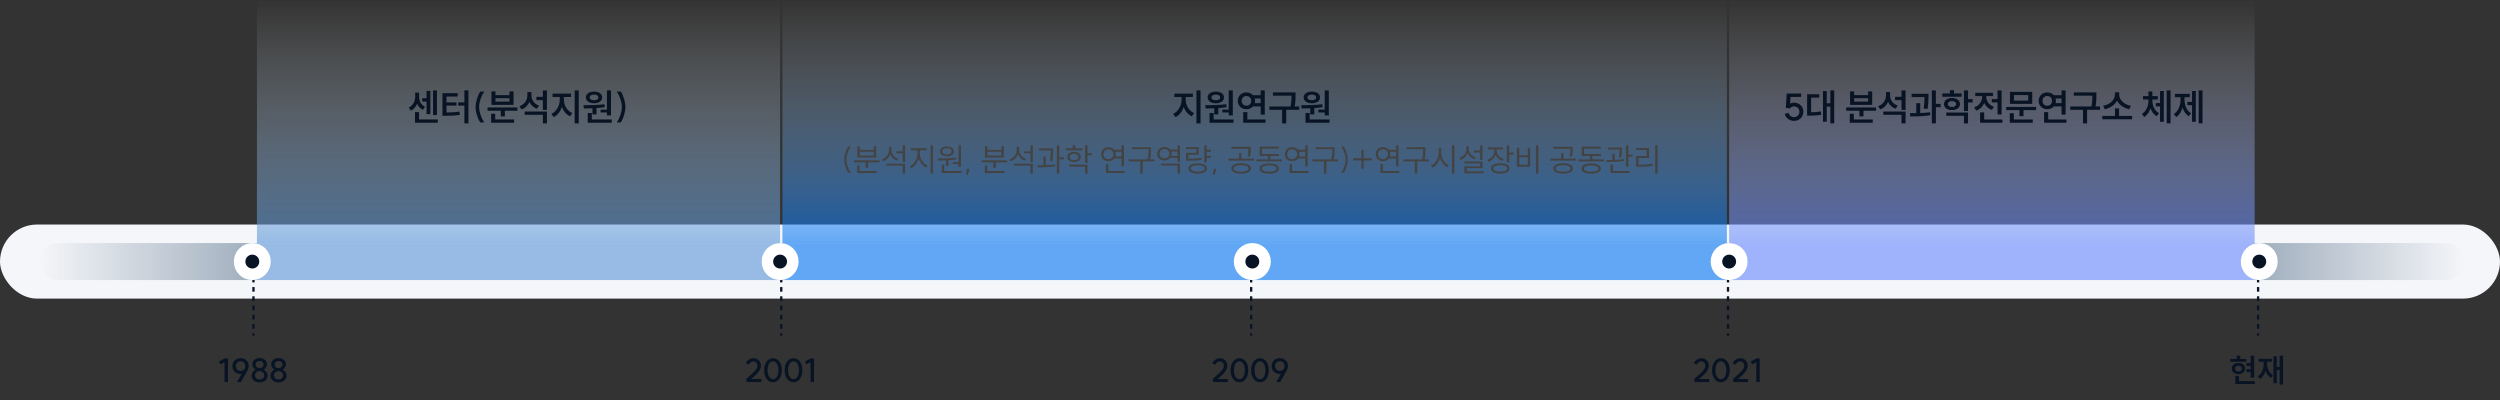 <svg width="1080" height="173" viewBox="0 0 1080 173" fill="none" xmlns="http://www.w3.org/2000/svg">
<rect x="0" y="0" width="1080" height="173" fill="#333333" stroke="none"/>
<rect y="97" width="1080" height="32" rx="16" fill="#F5F6F9"/>
<rect opacity="0.6" x="17" y="105" width="100" height="16" rx="8" fill="url(#paint0_linear_5523_31917)"/>
<rect opacity="0.6" x="968" y="105" width="97" height="16" rx="8" fill="url(#paint1_linear_5523_31917)"/>
<rect opacity="0.6" x="329" y="105" width="426" height="16" rx="8" fill="#0074F2"/>
<rect opacity="0.6" x="101" y="105" width="244" height="16" rx="8" fill="#5895D7"/>
<rect opacity="0.6" x="111" width="226" height="105" fill="url(#paint2_linear_5523_31917)"/>
<rect opacity="0.6" x="747" width="227" height="105" fill="url(#paint3_linear_5523_31917)"/>
<rect opacity="0.6" x="338" width="408" height="105" fill="url(#paint4_linear_5523_31917)"/>
<rect opacity="0.6" x="740" y="105" width="244" height="16" rx="8" fill="#6588FC"/>
<path d="M109 144H110V145H109V144ZM109 140H110V142H109V140ZM109 136H110V138H109V136ZM109 132H110V134H109V132ZM109 128H110V130H109V128ZM109 124H110V126H109V124ZM109 120H110V122H109V120ZM109 116H110V118H109V116ZM109 113H110V114H109V113Z" fill="#081324"/>
<path d="M98.48 154.864V165.042L96.996 165.028V156.446L95.204 157.44L94.588 156.194L97.01 154.864H98.48ZM103.94 156.04C102.736 156.04 101.882 156.908 101.882 158.14C101.882 159.372 102.736 160.24 103.94 160.24C105.13 160.24 105.97 159.372 105.97 158.14C105.97 156.908 105.13 156.04 103.94 156.04ZM100.398 158.14C100.398 156.138 101.854 154.738 103.926 154.738C105.998 154.738 107.454 156.138 107.454 158.14C107.454 158.868 107.188 159.54 106.894 160.072L104.094 165.056H102.386L104.416 161.486C104.248 161.514 104.08 161.542 103.898 161.542C101.84 161.528 100.398 160.128 100.398 158.14ZM112.151 163.936C113.313 163.936 114.125 163.194 114.125 162.13C114.125 161.066 113.313 160.31 112.151 160.31C110.989 160.31 110.163 161.066 110.163 162.13C110.163 163.194 110.989 163.936 112.151 163.936ZM108.679 162.158C108.679 161.262 109.379 160.226 110.359 159.68C109.547 159.12 108.959 158.21 108.959 157.482C108.959 155.83 110.275 154.682 112.151 154.682C114.027 154.682 115.343 155.83 115.343 157.482C115.343 158.224 114.769 159.134 113.943 159.68C114.923 160.24 115.623 161.262 115.623 162.158C115.623 163.95 114.195 165.21 112.151 165.21C110.121 165.21 108.679 163.95 108.679 162.158ZM110.457 157.482C110.457 158.392 111.157 159.036 112.151 159.036C113.159 159.036 113.859 158.392 113.859 157.482C113.859 156.572 113.159 155.942 112.151 155.942C111.157 155.942 110.457 156.572 110.457 157.482ZM120.324 163.936C121.486 163.936 122.298 163.194 122.298 162.13C122.298 161.066 121.486 160.31 120.324 160.31C119.162 160.31 118.336 161.066 118.336 162.13C118.336 163.194 119.162 163.936 120.324 163.936ZM116.852 162.158C116.852 161.262 117.552 160.226 118.532 159.68C117.72 159.12 117.132 158.21 117.132 157.482C117.132 155.83 118.448 154.682 120.324 154.682C122.2 154.682 123.516 155.83 123.516 157.482C123.516 158.224 122.942 159.134 122.116 159.68C123.096 160.24 123.796 161.262 123.796 162.158C123.796 163.95 122.368 165.21 120.324 165.21C118.294 165.21 116.852 163.95 116.852 162.158ZM118.63 157.482C118.63 158.392 119.33 159.036 120.324 159.036C121.332 159.036 122.032 158.392 122.032 157.482C122.032 156.572 121.332 155.942 120.324 155.942C119.33 155.942 118.63 156.572 118.63 157.482Z" fill="#081324"/>
<path d="M182.378 42.432H184.266V39.296H185.914V49.296H184.266V43.856H182.378V42.432ZM176.57 46.464C178.474 45.536 179.354 43.632 179.354 41.952V40.016H181.05V41.952C181.05 43.616 181.866 45.264 183.626 46.112L182.666 47.44C181.498 46.896 180.682 45.936 180.218 44.784C179.706 46.08 178.81 47.184 177.53 47.792L176.57 46.464ZM179.274 53.008V48.448H181.034V51.6H189.13V53.008H179.274ZM187.082 49.712V39.056H188.746V49.712H187.082ZM200.619 39.024H202.363V53.312H200.619V45.616H197.963V44.208H200.619V39.024ZM191.147 50.016V40.272H197.723V41.712H192.891V44.24H197.195V45.632H192.891V48.592C195.051 48.576 196.651 48.512 198.475 48.208L198.651 49.616C196.587 49.952 194.795 50.016 192.267 50.016H191.147ZM205.451 46.224C205.451 44.144 206.267 41.408 207.419 39.584H209.211C207.899 41.392 206.987 44.128 206.987 46.224C206.987 48.32 207.899 51.056 209.211 52.864H207.419C206.267 51.04 205.451 48.304 205.451 46.224ZM210.624 46.432H223.52V47.824H218.096V50.272H216.336V47.824H210.624V46.432ZM212.176 53.024V49.12H213.92V51.6H222.096V53.024H212.176ZM212.304 45.296V39.488H214.048V41.088H220.096V39.488H221.856V45.296H212.304ZM214.048 43.904H220.096V42.416H214.048V43.904ZM231.728 41.824H234.512V39.056H236.272V47.504H234.512V43.264H231.728V41.824ZM224.4 45.872C226.672 45.088 227.824 43.2 227.824 41.168V39.776H229.584V41.264C229.584 43.12 230.704 44.88 232.88 45.616L231.952 46.992C230.416 46.448 229.328 45.36 228.72 44C228.096 45.488 226.96 46.672 225.312 47.264L224.4 45.872ZM226.656 49.6V48.192H236.272V53.296H234.512V49.6H226.656ZM238.72 40.448H246.704V41.904H243.6V43.088C243.6 45.44 244.976 47.888 247.232 48.848L246.256 50.24C244.608 49.504 243.392 48.016 242.736 46.208C242.096 48.16 240.864 49.808 239.2 50.592L238.192 49.2C240.448 48.16 241.824 45.52 241.824 43.088V41.904H238.72V40.448ZM248.256 53.296V39.056H250.016V53.296H248.256ZM262.193 39.04H263.953V49.856H262.193V48.592H259.441V47.376H262.193V39.04ZM252.033 45.456C254.641 45.44 258.129 45.408 261.153 45.04L261.249 46.288C260.097 46.48 258.881 46.608 257.697 46.688V49.424H255.937V46.784C254.625 46.848 253.361 46.864 252.257 46.864L252.033 45.456ZM253.089 42.08C253.089 40.576 254.545 39.568 256.625 39.568C258.721 39.568 260.161 40.576 260.161 42.08C260.161 43.616 258.721 44.608 256.625 44.608C254.545 44.608 253.089 43.616 253.089 42.08ZM253.905 53.008V48.816H255.665V51.6H264.289V53.008H253.905ZM254.769 42.08C254.769 42.864 255.537 43.312 256.625 43.312C257.745 43.312 258.481 42.864 258.481 42.08C258.481 41.296 257.745 40.848 256.625 40.848C255.537 40.848 254.769 41.296 254.769 42.08ZM270.177 46.224C270.177 48.304 269.377 51.024 268.225 52.864H266.433C267.729 51.072 268.641 48.32 268.641 46.224C268.641 44.128 267.729 41.376 266.433 39.584H268.225C269.377 41.424 270.177 44.144 270.177 46.224Z" fill="#081324"/>
<path d="M773.158 46.832L771.462 46.624L771.862 40.4H778.086V41.888H773.494L773.302 44.736C773.83 44.496 774.422 44.352 774.95 44.352C777.35 44.352 779.046 45.968 779.046 48.256C779.046 50.576 777.35 52.208 774.95 52.208C773.062 52.208 771.43 50.944 771.014 49.152L772.662 48.768C772.902 49.84 773.846 50.608 774.95 50.608C776.358 50.608 777.35 49.632 777.35 48.256C777.35 46.912 776.358 45.952 774.95 45.952C774.358 45.952 773.622 46.32 773.158 46.832ZM790.703 39.04H792.383V53.28H790.703V46.048H789.151V52.576H787.519V39.328H789.151V44.608H790.703V39.04ZM780.671 49.968V40.736H785.919V42.16H782.399V48.512C783.919 48.496 785.199 48.4 786.623 48.128L786.783 49.568C785.055 49.904 783.583 49.968 781.631 49.968H780.671ZM797.559 46.432H810.455V47.824H805.031V50.272H803.271V47.824H797.559V46.432ZM799.111 53.024V49.12H800.855V51.6H809.031V53.024H799.111ZM799.239 45.296V39.488H800.983V41.088H807.031V39.488H808.791V45.296H799.239ZM800.983 43.904H807.031V42.416H800.983V43.904ZM818.663 41.824H821.447V39.056H823.207V47.504H821.447V43.264H818.663V41.824ZM811.335 45.872C813.607 45.088 814.759 43.2 814.759 41.168V39.776H816.519V41.264C816.519 43.12 817.639 44.88 819.815 45.616L818.887 46.992C817.351 46.448 816.263 45.36 815.655 44C815.031 45.488 813.895 46.672 812.247 47.264L811.335 45.872ZM813.591 49.6V48.192H823.207V53.296H821.447V49.6H813.591ZM825.831 40.512H833.111V41.52C833.111 42.832 833.111 44.592 832.711 47.056L830.983 46.912C831.335 44.768 831.383 43.152 831.383 41.92H825.831V40.512ZM825.079 48.88C825.911 48.88 826.839 48.88 827.815 48.864V44.592H829.543V48.816C830.999 48.752 832.471 48.672 833.815 48.496L833.911 49.776C830.999 50.256 827.751 50.32 825.271 50.32L825.079 48.88ZM834.551 53.28V39.04H836.295V44.864H838.359V46.32H836.295V53.28H834.551ZM839.064 40.384H842.376V38.96H844.136V40.384H847.448V41.792H839.064V40.384ZM839.8 44.96C839.8 43.392 841.208 42.336 843.256 42.336C845.304 42.336 846.728 43.392 846.728 44.96C846.728 46.512 845.304 47.552 843.256 47.552C841.208 47.552 839.8 46.512 839.8 44.96ZM840.792 50.032V48.624H850.184V53.296H848.424V50.032H840.792ZM841.48 44.96C841.48 45.744 842.2 46.224 843.256 46.224C844.312 46.224 845.032 45.744 845.032 44.96C845.032 44.144 844.312 43.68 843.256 43.68C842.2 43.68 841.48 44.144 841.48 44.96ZM848.424 47.968V39.056H850.184V42.816H852.168V44.256H850.184V47.968H848.424ZM860.456 42.816H862.936V39.056H864.696V49.44H862.936V44.24H860.456V42.816ZM852.824 46.4C855.08 45.632 856.28 43.76 856.28 41.872V41.488H853.32V40.08H860.968V41.488H858.056V41.872C858.056 43.6 859.192 45.376 861.368 46.112L860.504 47.488C858.92 46.944 857.816 45.856 857.192 44.496C856.584 46 855.4 47.216 853.72 47.792L852.824 46.4ZM855.4 53.008V48.56H857.176V51.6H865.048V53.008H855.4ZM866.681 46.192H879.577V47.584H874.153V50.176H872.393V47.584H866.681V46.192ZM868.233 53.024V48.896H869.993V51.616H878.153V53.024H868.233ZM868.297 44.864V39.68H877.929V44.864H868.297ZM870.025 43.456H876.201V41.056H870.025V43.456ZM890.585 39.056H892.345V49.504H890.585V45.968H887.273C886.585 46.736 885.577 47.184 884.425 47.184C882.313 47.184 880.697 45.68 880.697 43.568C880.697 41.424 882.313 39.92 884.425 39.92C885.561 39.92 886.569 40.368 887.257 41.12H890.585V39.056ZM882.361 43.568C882.361 44.848 883.241 45.664 884.425 45.664C885.593 45.664 886.473 44.848 886.473 43.568C886.473 42.288 885.593 41.472 884.425 41.472C883.241 41.472 882.361 42.288 882.361 43.568ZM883.049 53.008V48.448H884.825V51.6H892.697V53.008H883.049ZM888.009 42.528C888.105 42.848 888.153 43.2 888.153 43.568C888.153 43.92 888.105 44.256 888.025 44.56H890.585V42.528H888.009ZM895.881 39.92H905.641V41.168C905.641 42.512 905.641 43.968 905.273 46H907.225V47.44H901.625V53.312H899.849V47.44H894.345V46H903.497C903.897 44.08 903.913 42.624 903.913 41.328H895.881V39.92ZM908.17 50.096H913.674V46.816H915.434V50.096H921.066V51.536H908.17V50.096ZM908.554 45.696C911.514 45.216 913.626 43.056 913.626 40.944V39.888H915.482V40.944C915.482 43.088 917.61 45.216 920.57 45.696L919.818 47.184C917.418 46.704 915.482 45.312 914.554 43.472C913.61 45.312 911.658 46.704 909.274 47.184L908.554 45.696ZM931.298 44.528H933.138V39.312H934.77V52.608H933.138V45.952H931.298V44.528ZM925.298 49.2C927.282 48.032 928.146 45.632 928.146 43.392V42.96H925.778V41.536H928.146V39.52H929.826V41.536H932.178V42.96H929.826V43.392C929.826 45.584 930.722 47.824 932.69 48.88L931.714 50.192C930.418 49.488 929.522 48.256 929.01 46.752C928.514 48.368 927.618 49.76 926.29 50.528L925.298 49.2ZM936.002 53.28V39.04H937.682V53.28H936.002ZM949.826 39.04H951.49V53.28H949.826V39.04ZM939.09 49.264C941.122 47.984 942.002 45.424 942.002 42.928V42H939.554V40.56H945.97V42H943.714V42.928C943.714 45.328 944.546 47.76 946.562 48.944L945.522 50.208C944.226 49.424 943.362 48.08 942.866 46.464C942.386 48.224 941.49 49.712 940.146 50.56L939.09 49.264ZM944.93 45.44V44.016H946.962V39.312H948.594V52.608H946.962V45.44H944.93Z" fill="#081324"/>
<path d="M507.335 40.448H515.319V41.904H512.215V43.088C512.215 45.44 513.591 47.888 515.847 48.848L514.871 50.24C513.223 49.504 512.007 48.016 511.351 46.208C510.711 48.16 509.479 49.808 507.815 50.592L506.807 49.2C509.063 48.16 510.439 45.52 510.439 43.088V41.904H507.335V40.448ZM516.871 53.296V39.056H518.631V53.296H516.871ZM530.807 39.04H532.567V49.856H530.807V48.592H528.055V47.376H530.807V39.04ZM520.647 45.456C523.255 45.44 526.743 45.408 529.767 45.04L529.863 46.288C528.711 46.48 527.495 46.608 526.311 46.688V49.424H524.551V46.784C523.239 46.848 521.975 46.864 520.871 46.864L520.647 45.456ZM521.703 42.08C521.703 40.576 523.159 39.568 525.239 39.568C527.335 39.568 528.775 40.576 528.775 42.08C528.775 43.616 527.335 44.608 525.239 44.608C523.159 44.608 521.703 43.616 521.703 42.08ZM522.519 53.008V48.816H524.279V51.6H532.903V53.008H522.519ZM523.383 42.08C523.383 42.864 524.151 43.312 525.239 43.312C526.359 43.312 527.095 42.864 527.095 42.08C527.095 41.296 526.359 40.848 525.239 40.848C524.151 40.848 523.383 41.296 523.383 42.08ZM544.616 39.056H546.376V49.504H544.616V45.968H541.304C540.616 46.736 539.608 47.184 538.456 47.184C536.344 47.184 534.728 45.68 534.728 43.568C534.728 41.424 536.344 39.92 538.456 39.92C539.592 39.92 540.6 40.368 541.288 41.12H544.616V39.056ZM536.392 43.568C536.392 44.848 537.272 45.664 538.456 45.664C539.624 45.664 540.504 44.848 540.504 43.568C540.504 42.288 539.624 41.472 538.456 41.472C537.272 41.472 536.392 42.288 536.392 43.568ZM537.08 53.008V48.448H538.856V51.6H546.728V53.008H537.08ZM542.04 42.528C542.136 42.848 542.184 43.2 542.184 43.568C542.184 43.92 542.136 44.256 542.056 44.56H544.616V42.528H542.04ZM549.912 39.92H559.672V41.168C559.672 42.512 559.672 43.968 559.304 46H561.256V47.44H555.656V53.312H553.88V47.44H548.376V46H557.528C557.928 44.08 557.944 42.624 557.944 41.328H549.912V39.92ZM572.281 39.04H574.041V49.856H572.281V48.592H569.529V47.376H572.281V39.04ZM562.121 45.456C564.729 45.44 568.217 45.408 571.241 45.04L571.337 46.288C570.185 46.48 568.969 46.608 567.785 46.688V49.424H566.025V46.784C564.713 46.848 563.449 46.864 562.345 46.864L562.121 45.456ZM563.177 42.08C563.177 40.576 564.633 39.568 566.713 39.568C568.809 39.568 570.249 40.576 570.249 42.08C570.249 43.616 568.809 44.608 566.713 44.608C564.633 44.608 563.177 43.616 563.177 42.08ZM563.993 53.008V48.816H565.753V51.6H574.377V53.008H563.993ZM564.857 42.08C564.857 42.864 565.625 43.312 566.713 43.312C567.833 43.312 568.569 42.864 568.569 42.08C568.569 41.296 567.833 40.848 566.713 40.848C565.625 40.848 564.857 41.296 564.857 42.08Z" fill="#081324"/>
<path d="M337 144H338V145H337V144ZM337 140H338V142H337V140ZM337 136H338V138H337V136ZM337 132H338V134H337V132ZM337 128H338V130H337V128ZM337 124H338V126H337V124ZM337 120H338V122H337V120ZM337 116H338V118H337V116ZM337 113H338V114H337V113Z" fill="#081324"/>
<path d="M322.396 163.74C324.44 161.78 327.226 159.792 327.226 158.07C327.226 156.922 326.498 156.11 325.462 156.11C324.664 156.11 323.866 156.684 323.502 157.51L322.2 156.936C322.76 155.648 324.118 154.752 325.462 154.752C327.38 154.752 328.71 156.124 328.71 158.07C328.71 160.212 326.386 162.116 324.496 163.74H328.878V165.042H322.536L322.396 163.74ZM333.934 163.824C335.334 163.824 336.272 162.256 336.272 159.946C336.272 157.622 335.334 156.054 333.934 156.054C332.534 156.054 331.582 157.622 331.582 159.946C331.582 162.256 332.534 163.824 333.934 163.824ZM330.098 159.946C330.098 156.894 331.68 154.752 333.934 154.752C336.174 154.752 337.756 156.894 337.756 159.946C337.756 162.984 336.174 165.14 333.934 165.14C331.68 165.14 330.098 162.984 330.098 159.946ZM342.804 163.824C344.204 163.824 345.142 162.256 345.142 159.946C345.142 157.622 344.204 156.054 342.804 156.054C341.404 156.054 340.452 157.622 340.452 159.946C340.452 162.256 341.404 163.824 342.804 163.824ZM338.968 159.946C338.968 156.894 340.55 154.752 342.804 154.752C345.044 154.752 346.626 156.894 346.626 159.946C346.626 162.984 345.044 165.14 342.804 165.14C340.55 165.14 338.968 162.984 338.968 159.946ZM351.646 154.864V165.042L350.162 165.028V156.446L348.37 157.44L347.754 156.194L350.176 154.864H351.646Z" fill="#081324"/>
<path d="M540 144H541V145H540V144ZM540 140H541V142H540V140ZM540 136H541V138H540V136ZM540 132H541V134H540V132ZM540 128H541V130H540V128ZM540 124H541V126H540V124ZM540 120H541V122H540V120ZM540 116H541V118H540V116ZM540 113H541V114H540V113Z" fill="#081324"/>
<path d="M523.896 163.74C525.94 161.78 528.726 159.792 528.726 158.07C528.726 156.922 527.998 156.11 526.962 156.11C526.164 156.11 525.366 156.684 525.002 157.51L523.7 156.936C524.26 155.648 525.618 154.752 526.962 154.752C528.88 154.752 530.21 156.124 530.21 158.07C530.21 160.212 527.886 162.116 525.996 163.74H530.378V165.042H524.036L523.896 163.74ZM535.434 163.824C536.834 163.824 537.772 162.256 537.772 159.946C537.772 157.622 536.834 156.054 535.434 156.054C534.034 156.054 533.082 157.622 533.082 159.946C533.082 162.256 534.034 163.824 535.434 163.824ZM531.598 159.946C531.598 156.894 533.18 154.752 535.434 154.752C537.674 154.752 539.256 156.894 539.256 159.946C539.256 162.984 537.674 165.14 535.434 165.14C533.18 165.14 531.598 162.984 531.598 159.946ZM544.304 163.824C545.704 163.824 546.642 162.256 546.642 159.946C546.642 157.622 545.704 156.054 544.304 156.054C542.904 156.054 541.952 157.622 541.952 159.946C541.952 162.256 542.904 163.824 544.304 163.824ZM540.468 159.946C540.468 156.894 542.05 154.752 544.304 154.752C546.544 154.752 548.126 156.894 548.126 159.946C548.126 162.984 546.544 165.14 544.304 165.14C542.05 165.14 540.468 162.984 540.468 159.946ZM552.894 156.04C551.69 156.04 550.836 156.908 550.836 158.14C550.836 159.372 551.69 160.24 552.894 160.24C554.084 160.24 554.924 159.372 554.924 158.14C554.924 156.908 554.084 156.04 552.894 156.04ZM549.352 158.14C549.352 156.138 550.808 154.738 552.88 154.738C554.952 154.738 556.408 156.138 556.408 158.14C556.408 158.868 556.142 159.54 555.848 160.072L553.048 165.056H551.34L553.37 161.486C553.202 161.514 553.034 161.542 552.852 161.542C550.794 161.528 549.352 160.128 549.352 158.14Z" fill="#081324"/>
<path d="M746 144H747V145H746V144ZM746 140H747V142H746V140ZM746 136H747V138H746V136ZM746 132H747V134H746V132ZM746 128H747V130H746V128ZM746 124H747V126H746V124ZM746 120H747V122H746V120ZM746 116H747V118H746V116ZM746 113H747V114H746V113Z" fill="#081324"/>
<path d="M731.896 163.74C733.94 161.78 736.726 159.792 736.726 158.07C736.726 156.922 735.998 156.11 734.962 156.11C734.164 156.11 733.366 156.684 733.002 157.51L731.7 156.936C732.26 155.648 733.618 154.752 734.962 154.752C736.88 154.752 738.21 156.124 738.21 158.07C738.21 160.212 735.886 162.116 733.996 163.74H738.378V165.042H732.036L731.896 163.74ZM743.434 163.824C744.834 163.824 745.772 162.256 745.772 159.946C745.772 157.622 744.834 156.054 743.434 156.054C742.034 156.054 741.082 157.622 741.082 159.946C741.082 162.256 742.034 163.824 743.434 163.824ZM739.598 159.946C739.598 156.894 741.18 154.752 743.434 154.752C745.674 154.752 747.256 156.894 747.256 159.946C747.256 162.984 745.674 165.14 743.434 165.14C741.18 165.14 739.598 162.984 739.598 159.946ZM748.692 163.74C750.736 161.78 753.522 159.792 753.522 158.07C753.522 156.922 752.794 156.11 751.758 156.11C750.96 156.11 750.162 156.684 749.798 157.51L748.496 156.936C749.056 155.648 750.414 154.752 751.758 154.752C753.676 154.752 755.006 156.124 755.006 158.07C755.006 160.212 752.682 162.116 750.792 163.74H755.174V165.042H748.832L748.692 163.74ZM760.203 154.864V165.042L758.719 165.028V156.446L756.927 157.44L756.311 156.194L758.733 154.864H760.203Z" fill="#081324"/>
<path d="M975 144H976V145H975V144ZM975 140H976V142H975V140ZM975 136H976V138H975V136ZM975 132H976V134H975V132ZM975 128H976V130H975V128ZM975 124H976V126H975V124ZM975 120H976V122H975V120ZM975 116H976V118H975V116ZM975 113H976V114H975V113Z" fill="#081324"/>
<path d="M972.282 153.674H973.822V163.166H972.282V160.73H970.462V159.498H972.282V158.07H970.462V156.838H972.282V153.674ZM963.49 155.046H966.248V153.632H967.788V155.046H970.392V156.264H963.49V155.046ZM966.99 156.81C968.684 156.81 969.888 157.776 969.888 159.232C969.888 160.66 968.684 161.64 966.99 161.64C965.324 161.64 964.12 160.66 964.12 159.232C964.12 157.776 965.324 156.81 966.99 156.81ZM966.99 157.986C966.15 157.986 965.562 158.462 965.562 159.232C965.562 160.002 966.15 160.464 966.99 160.464C967.844 160.464 968.432 160.002 968.432 159.232C968.432 158.462 967.844 157.986 966.99 157.986ZM965.66 162.368H967.214V164.65H974.102V165.882H965.66V162.368ZM984.812 153.66H986.282V166.12H984.812V159.792H983.566V165.532H982.124V153.898H983.566V158.546H984.812V153.66ZM975.726 155.004H981.424V156.264H979.394V156.838C979.394 159.064 980.15 161.108 981.956 162.06L981.074 163.236C979.912 162.606 979.142 161.528 978.694 160.184C978.274 161.724 977.504 162.956 976.3 163.684L975.362 162.508C977.182 161.444 977.91 159.288 977.91 156.838V156.264H975.726V155.004Z" fill="#081324"/>
<circle cx="109" cy="113" r="5.5" fill="#081324" stroke="white" stroke-width="5"/>
<circle cx="337" cy="113" r="5.5" fill="#081324" stroke="white" stroke-width="5"/>
<circle cx="541" cy="113" r="5.5" fill="#081324" stroke="white" stroke-width="5"/>
<circle cx="747" cy="113" r="5.5" fill="#081324" stroke="white" stroke-width="5"/>
<circle cx="976" cy="113" r="5.5" fill="#081324" stroke="white" stroke-width="5"/>
<path d="M364.722 68.946C364.722 67.182 365.422 64.83 366.416 63.262H367.55C366.43 64.802 365.646 67.14 365.646 68.946C365.646 70.752 366.43 73.09 367.55 74.63H366.416C365.422 73.062 364.722 70.71 364.722 68.946ZM368.867 69.268H379.969V70.122H375.027V72.544H373.963V70.122H368.867V69.268ZM370.295 74.756V71.424H371.331V73.874H378.737V74.756H370.295ZM370.365 68.05V63.15H371.401V64.746H377.449V63.15H378.499V68.05H370.365ZM371.401 67.196H377.449V65.572H371.401V67.196ZM387.249 65.362H389.965V62.772H391.015V70.01H389.965V66.244H387.249V65.362ZM381.005 68.89C382.811 68.232 384.057 66.58 384.057 64.69V63.388H385.093V64.732C385.093 66.44 386.353 68.008 388.103 68.638L387.529 69.464C386.185 68.946 385.121 67.896 384.589 66.58C384.085 68.036 382.979 69.17 381.537 69.73L381.005 68.89ZM382.867 71.55V70.696H391.015V75.022H389.965V71.55H382.867ZM393.452 64.032H400.298V64.914H397.386V66.566C397.386 68.652 398.926 70.752 400.69 71.522L400.088 72.362C398.688 71.704 397.442 70.276 396.868 68.582C396.308 70.388 395.076 71.956 393.676 72.656L393.074 71.83C394.796 70.99 396.336 68.68 396.336 66.566V64.914H393.452V64.032ZM402.006 75.022V62.772H403.056V75.022H402.006ZM414.102 62.772H415.152V72.096H414.102V70.794H411.596V70.024H414.102V62.772ZM405.086 68.456C407.354 68.456 410.392 68.428 413.01 68.106L413.08 68.862C411.988 69.044 410.84 69.156 409.72 69.212V71.648H408.67V69.268C407.438 69.324 406.262 69.338 405.24 69.338L405.086 68.456ZM406.066 65.404C406.066 64.116 407.284 63.276 409.076 63.276C410.868 63.276 412.086 64.116 412.086 65.404C412.086 66.706 410.868 67.532 409.076 67.532C407.284 67.532 406.066 66.706 406.066 65.404ZM406.85 74.742V71.186H407.9V73.874H415.46V74.742H406.85ZM407.06 65.404C407.06 66.216 407.9 66.734 409.076 66.734C410.266 66.734 411.078 66.216 411.078 65.404C411.078 64.592 410.266 64.06 409.076 64.06C407.9 64.06 407.06 64.592 407.06 65.404ZM418.834 72.936L418.064 75.526H417.322L417.742 72.936H418.834ZM424.027 69.268H435.129V70.122H430.187V72.544H429.123V70.122H424.027V69.268ZM425.455 74.756V71.424H426.491V73.874H433.897V74.756H425.455ZM425.525 68.05V63.15H426.561V64.746H432.609V63.15H433.659V68.05H425.525ZM426.561 67.196H432.609V65.572H426.561V67.196ZM442.409 65.362H445.125V62.772H446.175V70.01H445.125V66.244H442.409V65.362ZM436.165 68.89C437.971 68.232 439.217 66.58 439.217 64.69V63.388H440.253V64.732C440.253 66.44 441.513 68.008 443.263 68.638L442.689 69.464C441.345 68.946 440.281 67.896 439.749 66.58C439.245 68.036 438.139 69.17 436.697 69.73L436.165 68.89ZM438.027 71.55V70.696H446.175V75.022H445.125V71.55H438.027ZM448.794 64.116H454.954V64.746C454.954 65.726 454.954 67.336 454.604 69.632L453.568 69.548C453.904 67.476 453.932 65.964 453.932 64.984H448.794V64.116ZM448.108 71.438C448.906 71.438 449.802 71.424 450.74 71.41V67.63H451.776V71.382C453.134 71.326 454.52 71.242 455.78 71.088L455.836 71.858C453.288 72.264 450.418 72.32 448.248 72.32L448.108 71.438ZM456.55 75.022V62.772H457.586V67.924H459.588V68.806H457.586V75.022H456.55ZM460.372 64.088H463.466V62.702H464.516V64.088H467.61V64.942H460.372V64.088ZM461.072 67.812C461.072 66.468 462.234 65.6 463.984 65.6C465.734 65.6 466.91 66.468 466.91 67.812C466.91 69.156 465.734 70.01 463.984 70.01C462.234 70.01 461.072 69.156 461.072 67.812ZM461.898 71.97V71.102H469.822V75.022H468.772V71.97H461.898ZM462.066 67.812C462.066 68.638 462.836 69.198 463.984 69.198C465.132 69.198 465.902 68.638 465.902 67.812C465.902 66.972 465.132 66.426 463.984 66.426C462.836 66.426 462.066 66.972 462.066 67.812ZM468.772 70.43V62.772H469.822V66.174H471.656V67.056H469.822V70.43H468.772ZM484.515 62.786H485.565V71.83H484.515V68.498H481.379C480.819 69.226 479.909 69.66 478.845 69.66C477.039 69.66 475.709 68.414 475.709 66.622C475.709 64.816 477.039 63.556 478.845 63.556C479.895 63.556 480.791 63.99 481.351 64.704H484.515V62.786ZM476.703 66.622C476.703 67.868 477.613 68.75 478.845 68.75C480.063 68.75 480.987 67.868 480.987 66.622C480.987 65.376 480.063 64.494 478.845 64.494C477.613 64.494 476.703 65.376 476.703 66.622ZM477.767 74.742V70.892H478.817V73.874H485.915V74.742H477.767ZM481.827 65.572C481.939 65.894 481.995 66.244 481.995 66.622C481.995 66.986 481.939 67.322 481.841 67.63H484.515V65.572H481.827ZM489.023 63.584H497.213V64.648C497.213 65.81 497.213 67.07 496.863 68.848H498.683V69.73H493.657V75.05H492.593V69.73H487.609V68.848H495.799C496.177 67.098 496.177 65.796 496.177 64.648V64.438H489.023V63.584ZM501.596 70.682H509.758V75.022H508.708V71.522H501.596V70.682ZM499.888 66.398C499.888 64.676 501.232 63.472 503.038 63.472C504.102 63.472 504.998 63.892 505.558 64.592H508.708V62.772H509.758V69.982H508.708V68.218H505.544C504.984 68.904 504.088 69.324 503.038 69.324C501.232 69.324 499.888 68.12 499.888 66.398ZM500.882 66.398C500.882 67.602 501.806 68.428 503.038 68.428C504.256 68.428 505.166 67.602 505.166 66.398C505.166 65.222 504.256 64.368 503.038 64.368C501.806 64.368 500.882 65.222 500.882 66.398ZM506.02 67.35H508.708V65.46H506.034C506.118 65.754 506.174 66.062 506.174 66.398C506.174 66.734 506.118 67.056 506.02 67.35ZM520.258 62.772H521.308V64.718H523.142V65.6H521.308V67.294H523.142V68.162H521.308V70.192H520.258V62.772ZM512.334 64.41V63.528H517.836V66.832H513.398V68.582C515.554 68.582 517.136 68.512 519.04 68.176L519.138 69.044C517.192 69.38 515.554 69.45 513.314 69.45H512.362V66.006H516.8V64.41H512.334ZM513.384 72.768C513.384 71.382 514.91 70.57 517.402 70.57C519.894 70.57 521.406 71.382 521.406 72.768C521.406 74.182 519.894 75.008 517.402 75.008C514.91 75.008 513.384 74.182 513.384 72.768ZM514.406 72.768C514.406 73.664 515.54 74.182 517.402 74.182C519.264 74.182 520.384 73.664 520.384 72.768C520.384 71.914 519.264 71.382 517.402 71.382C515.54 71.382 514.406 71.914 514.406 72.768ZM525.466 72.936L524.696 75.526H523.954L524.374 72.936H525.466ZM536.161 70.528C538.765 70.528 540.431 71.368 540.431 72.768C540.431 74.168 538.765 75.008 536.161 75.008C533.571 75.008 531.919 74.168 531.919 72.768C531.919 71.368 533.571 70.528 536.161 70.528ZM530.687 69.366V68.512H535.279V66.132H536.315V68.512H541.733V69.366H530.687ZM532.003 64.27V63.402H540.319V64.452C540.319 65.446 540.319 66.426 539.983 67.686L538.961 67.574C539.283 66.314 539.283 65.404 539.283 64.452V64.27H532.003ZM532.955 72.768C532.955 73.636 534.215 74.182 536.161 74.182C538.121 74.182 539.381 73.636 539.381 72.768C539.381 71.886 538.121 71.34 536.161 71.34C534.215 71.34 532.955 71.886 532.955 72.768ZM542.783 68.848H547.781V67.406H544.183V63.346H552.457V64.2H545.219V66.538H552.541V67.406H548.817V68.848H553.843V69.702H542.783V68.848ZM544.113 72.81C544.113 71.41 545.681 70.612 548.299 70.612C550.903 70.612 552.485 71.41 552.485 72.81C552.485 74.224 550.903 75.008 548.299 75.008C545.681 75.008 544.113 74.224 544.113 72.81ZM545.163 72.81C545.163 73.692 546.353 74.182 548.299 74.182C550.245 74.182 551.421 73.692 551.421 72.81C551.421 71.942 550.245 71.438 548.299 71.438C546.353 71.438 545.163 71.942 545.163 72.81ZM563.868 62.786H564.918V71.83H563.868V68.498H560.732C560.172 69.226 559.262 69.66 558.198 69.66C556.392 69.66 555.062 68.414 555.062 66.622C555.062 64.816 556.392 63.556 558.198 63.556C559.248 63.556 560.144 63.99 560.704 64.704H563.868V62.786ZM556.056 66.622C556.056 67.868 556.966 68.75 558.198 68.75C559.416 68.75 560.34 67.868 560.34 66.622C560.34 65.376 559.416 64.494 558.198 64.494C556.966 64.494 556.056 65.376 556.056 66.622ZM557.12 74.742V70.892H558.17V73.874H565.268V74.742H557.12ZM561.18 65.572C561.292 65.894 561.348 66.244 561.348 66.622C561.348 66.986 561.292 67.322 561.194 67.63H563.868V65.572H561.18ZM568.376 63.584H576.566V64.648C576.566 65.81 576.566 67.07 576.216 68.848H578.036V69.73H573.01V75.05H571.946V69.73H566.962V68.848H575.152C575.53 67.098 575.53 65.796 575.53 64.648V64.438H568.376V63.584ZM582.222 68.946C582.222 70.724 581.522 73.062 580.542 74.63H579.408C580.514 73.104 581.298 70.752 581.298 68.946C581.298 67.14 580.514 64.788 579.408 63.262H580.542C581.522 64.83 582.222 67.168 582.222 68.946ZM589.098 64.76V68.344H592.682V69.324H589.098V72.894H588.132V69.324H584.548V68.344H588.132V64.76H589.098ZM603.106 62.786H604.156V71.83H603.106V68.498H599.97C599.41 69.226 598.5 69.66 597.436 69.66C595.63 69.66 594.3 68.414 594.3 66.622C594.3 64.816 595.63 63.556 597.436 63.556C598.486 63.556 599.382 63.99 599.942 64.704H603.106V62.786ZM595.294 66.622C595.294 67.868 596.204 68.75 597.436 68.75C598.654 68.75 599.578 67.868 599.578 66.622C599.578 65.376 598.654 64.494 597.436 64.494C596.204 64.494 595.294 65.376 595.294 66.622ZM596.358 74.742V70.892H597.408V73.874H604.506V74.742H596.358ZM600.418 65.572C600.53 65.894 600.586 66.244 600.586 66.622C600.586 66.986 600.53 67.322 600.432 67.63H603.106V65.572H600.418ZM607.615 63.584H615.805V64.648C615.805 65.81 615.805 67.07 615.455 68.848H617.275V69.73H612.249V75.05H611.185V69.73H606.201V68.848H614.391C614.769 67.098 614.769 65.796 614.769 64.648V64.438H607.615V63.584ZM621.531 63.85H622.581V66.076C622.581 68.316 624.107 70.57 625.871 71.396L625.241 72.236C623.855 71.55 622.651 70.08 622.077 68.316C621.517 70.178 620.299 71.746 618.871 72.46L618.227 71.592C620.005 70.738 621.531 68.4 621.531 66.076V63.85ZM627.229 75.036V62.758H628.279V75.036H627.229ZM636.679 65.04H639.395V62.772H640.445V69.1H639.395V65.908H636.679V65.04ZM630.393 68.288C632.213 67.672 633.473 66.132 633.473 64.326V63.15H634.495V64.326C634.495 65.936 635.783 67.434 637.519 68.022L636.973 68.834C635.629 68.344 634.551 67.364 634.005 66.132C633.501 67.518 632.381 68.596 630.953 69.114L630.393 68.288ZM632.591 70.584V69.744H640.445V72.642H633.641V74.014H640.907V74.854H632.605V71.844H639.409V70.584H632.591ZM642.784 63.682H649.336V64.55H646.592V65.082C646.592 66.706 647.796 68.148 649.574 68.75L649.07 69.562C647.684 69.086 646.62 68.12 646.102 66.874C645.584 68.288 644.45 69.408 642.994 69.926L642.462 69.1C644.282 68.456 645.556 66.874 645.556 65.096V64.55H642.784V63.682ZM644.086 72.74C644.086 71.326 645.612 70.514 648.09 70.514C650.582 70.514 652.108 71.326 652.108 72.74C652.108 74.168 650.582 74.994 648.09 74.994C645.612 74.994 644.086 74.168 644.086 72.74ZM645.108 72.74C645.108 73.636 646.256 74.168 648.09 74.168C649.938 74.168 651.072 73.636 651.072 72.74C651.072 71.872 649.938 71.354 648.09 71.354C646.256 71.354 645.108 71.872 645.108 72.74ZM650.932 70.164V62.772H651.982V65.922H653.816V66.79H651.982V70.164H650.932ZM663.532 62.758H664.582V75.036H663.532V62.758ZM655.286 72.068V63.822H656.336V67.07H659.99V63.822H661.026V72.068H655.286ZM656.336 71.2H659.99V67.91H656.336V71.2ZM675.257 70.528C677.861 70.528 679.527 71.368 679.527 72.768C679.527 74.168 677.861 75.008 675.257 75.008C672.667 75.008 671.015 74.168 671.015 72.768C671.015 71.368 672.667 70.528 675.257 70.528ZM669.783 69.366V68.512H674.375V66.132H675.411V68.512H680.829V69.366H669.783ZM671.099 64.27V63.402H679.415V64.452C679.415 65.446 679.415 66.426 679.079 67.686L678.057 67.574C678.379 66.314 678.379 65.404 678.379 64.452V64.27H671.099ZM672.051 72.768C672.051 73.636 673.311 74.182 675.257 74.182C677.217 74.182 678.477 73.636 678.477 72.768C678.477 71.886 677.217 71.34 675.257 71.34C673.311 71.34 672.051 71.886 672.051 72.768ZM681.879 68.848H686.877V67.406H683.279V63.346H691.553V64.2H684.315V66.538H691.637V67.406H687.913V68.848H692.939V69.702H681.879V68.848ZM683.209 72.81C683.209 71.41 684.777 70.612 687.395 70.612C689.999 70.612 691.581 71.41 691.581 72.81C691.581 74.224 689.999 75.008 687.395 75.008C684.777 75.008 683.209 74.224 683.209 72.81ZM684.259 72.81C684.259 73.692 685.449 74.182 687.395 74.182C689.341 74.182 690.517 73.692 690.517 72.81C690.517 71.942 689.341 71.438 687.395 71.438C685.449 71.438 684.259 71.942 684.259 72.81ZM694.648 63.724H700.696V64.368C700.696 65.152 700.696 66.37 700.374 67.994L699.338 67.882C699.646 66.412 699.674 65.362 699.674 64.592H694.648V63.724ZM693.892 69.142C694.676 69.142 695.586 69.142 696.524 69.114V66.44H697.56V69.086C698.918 69.03 700.318 68.932 701.578 68.75L701.648 69.52C699.114 69.954 696.174 70.01 694.018 70.01L693.892 69.142ZM695.782 74.742V71.158H696.818V73.874H703.86V74.742H695.782ZM702.418 71.998V62.772H703.468V66.79H705.26V67.658H703.468V71.998H702.418ZM715.032 62.758H716.082V75.036H715.032V62.758ZM706.744 64.788V63.934H712.386V68.26H707.822V71.186C709.852 71.186 711.658 71.102 713.842 70.752L713.954 71.606C711.714 71.984 709.866 72.054 707.78 72.054H706.772V67.392H711.336V64.788H706.744Z" fill="#434343"/>
<defs>
<linearGradient id="paint0_linear_5523_31917" x1="17" y1="113" x2="117" y2="113" gradientUnits="userSpaceOnUse">
<stop stop-color="#5C758E" stop-opacity="0"/>
<stop offset="1" stop-color="#5C758E"/>
</linearGradient>
<linearGradient id="paint1_linear_5523_31917" x1="968" y1="113" x2="1065" y2="113" gradientUnits="userSpaceOnUse">
<stop stop-color="#5C758E"/>
<stop offset="1" stop-color="#5C758E" stop-opacity="0"/>
</linearGradient>
<linearGradient id="paint2_linear_5523_31917" x1="224" y1="0" x2="224" y2="105" gradientUnits="userSpaceOnUse">
<stop stop-color="white" stop-opacity="0"/>
<stop offset="1" stop-color="#5895D7"/>
</linearGradient>
<linearGradient id="paint3_linear_5523_31917" x1="860.5" y1="0" x2="860.5" y2="105" gradientUnits="userSpaceOnUse">
<stop stop-color="white" stop-opacity="0"/>
<stop offset="1" stop-color="#6588FC"/>
</linearGradient>
<linearGradient id="paint4_linear_5523_31917" x1="542" y1="0" x2="542" y2="105" gradientUnits="userSpaceOnUse">
<stop stop-color="white" stop-opacity="0"/>
<stop offset="1" stop-color="#0074F2"/>
</linearGradient>
</defs>
</svg>
